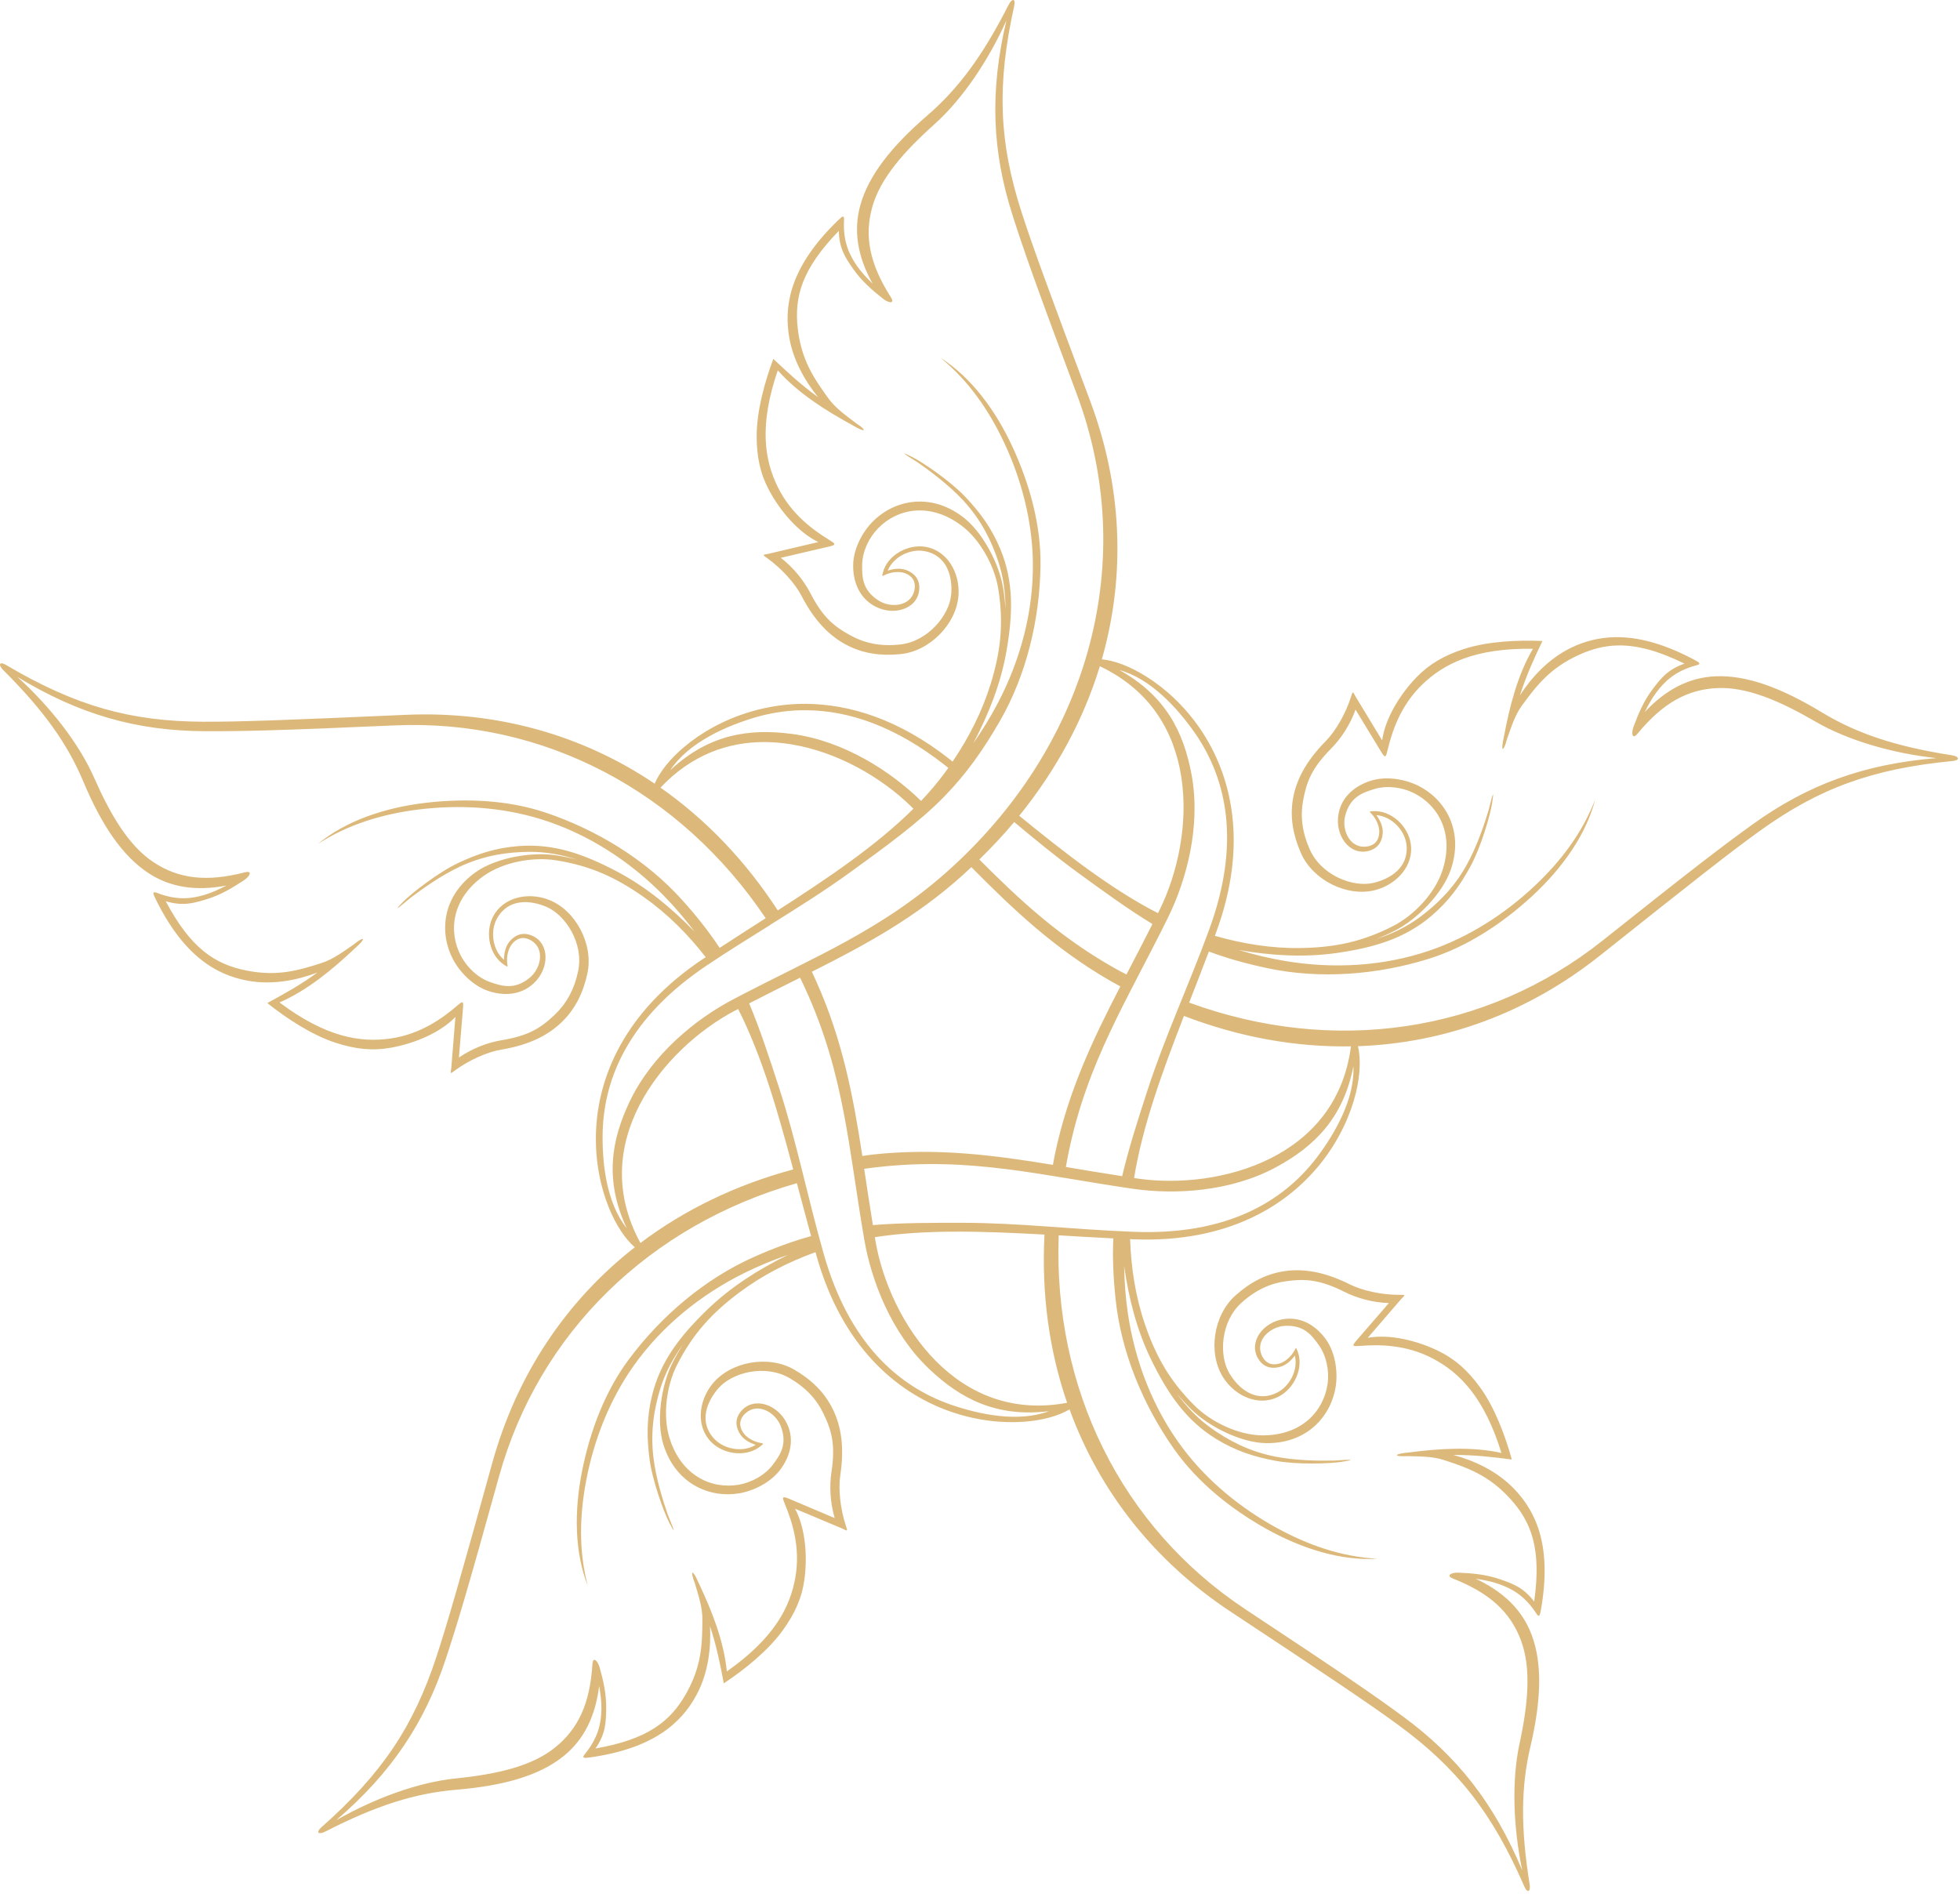 <?xml version="1.0" encoding="UTF-8"?> <svg xmlns="http://www.w3.org/2000/svg" width="283" height="274" viewBox="0 0 283 274" fill="none"> <path d="M146.306 0.001C146.133 -0.02 145.865 0.227 145.599 0.752C141.886 8.083 138.353 12.827 133.896 16.672C128.745 21.116 125.397 25.332 124.202 29.7C123.21 33.329 123.822 37.049 125.991 40.962C125.19 40.174 124.422 39.381 123.783 38.467C122.622 36.806 121.728 34.906 121.862 31.93C121.942 30.939 121.639 31.205 120.957 31.864C114.452 38.172 113.225 43.485 113.869 48.182C114.367 51.815 116.184 54.95 118.108 57.346C115.605 55.539 113.611 53.668 111.66 51.826C110.397 55.195 109.257 59.393 109.254 62.932C109.25 65.977 109.771 68.421 111.042 70.793C112.666 73.824 115.286 76.889 118.152 78.279L110.932 79.979C110.027 80.121 110.101 80.107 110.799 80.619C112.823 82.064 114.793 84.235 115.745 86.073C117.597 89.647 119.764 91.835 122.193 93.117C124.622 94.399 127.21 94.741 130.01 94.464C134.281 94.041 138.15 90.062 138.401 85.897C138.594 82.683 136.75 79.468 133.609 78.963C131.052 78.552 128.117 80.166 127.47 82.717C127.329 83.274 127.326 83.24 127.824 83.004C128.686 82.596 129.844 82.466 130.694 82.783C131.545 83.101 132.344 83.835 132.019 85.278C131.501 87.577 128.6 87.864 126.808 86.692C124.5 85.182 124.455 83.329 124.49 81.503C124.524 79.676 125.418 77.7 126.786 76.291C129.532 73.466 134.221 72.451 138.82 75.894C141.522 77.917 143.602 81.707 144.142 85.058C144.953 90.097 144.462 94.145 143.038 98.77C141.81 102.756 139.885 106.53 137.539 109.987C137.405 109.879 137.277 109.763 137.142 109.656C129.783 103.856 122.637 101.682 116.364 101.64C113.512 101.621 110.849 102.051 108.414 102.767C104.519 103.912 101.233 105.806 98.787 107.867C96.704 109.623 95.243 111.495 94.525 113.167C84.106 106.141 71.759 102.645 58.533 103.23C41.553 103.982 34.505 104.247 29.364 104.224C18.885 104.178 10.99 101.996 0.88 96.032C0.637 95.889 0.428 95.808 0.283 95.789C0.138 95.77 0.055 95.82 0.018 95.899C-0.055 96.058 0.087 96.389 0.504 96.805C6.329 102.602 9.751 107.43 12.03 112.858C14.665 119.13 17.652 123.599 21.437 126.084C24.581 128.149 28.307 128.727 32.698 127.873C31.702 128.391 30.696 128.872 29.629 129.198C27.691 129.789 25.617 130.045 22.828 128.999C21.91 128.616 22.059 128.985 22.475 129.838C26.464 137.973 31.146 140.79 35.812 141.629C39.42 142.278 42.964 141.527 45.837 140.437C43.345 142.259 40.949 143.567 38.594 144.853C41.409 147.096 45.055 149.475 48.42 150.572C51.314 151.516 53.787 151.777 56.436 151.301C59.82 150.693 63.546 149.159 65.754 146.863L65.158 154.26C65.014 155.164 65.007 155.075 65.71 154.569C67.709 153.091 70.38 151.903 72.422 151.566C76.393 150.91 79.153 149.505 81.122 147.591C83.092 145.677 84.208 143.34 84.81 140.591C85.727 136.399 83.151 131.474 79.267 129.948C76.271 128.771 72.637 129.546 71.186 132.377C70.004 134.682 70.638 137.974 72.864 139.377C73.35 139.684 73.31 139.658 73.239 139.112C73.118 138.166 73.359 137.041 73.924 136.33C74.489 135.619 75.434 135.067 76.706 135.822C78.732 137.025 78.11 139.889 76.441 141.232C74.293 142.961 72.514 142.425 70.788 141.828C69.062 141.231 67.465 139.767 66.549 138.03C64.71 134.546 65.188 129.77 69.883 126.46C72.642 124.515 76.886 123.707 80.239 124.229C85.282 125.015 88.978 126.746 92.936 129.529C96.349 131.929 99.337 134.927 101.901 138.229C101.763 138.32 101.619 138.402 101.481 138.494C90.151 146.067 86.275 155.572 86.046 163.688C85.932 167.747 86.719 171.456 87.923 174.42C88.953 176.953 90.283 178.92 91.655 180.117C81.752 187.859 74.606 198.514 71.075 211.273C66.543 227.655 64.604 234.434 62.994 239.316C59.712 249.268 55.207 256.097 46.411 263.87C45.988 264.244 45.886 264.547 46.013 264.665C46.141 264.784 46.505 264.735 47.029 264.466C54.342 260.718 59.976 258.951 65.842 258.46C72.621 257.893 77.809 256.456 81.343 253.625C84.279 251.272 85.965 247.907 86.51 243.467C86.695 244.575 86.862 245.664 86.841 246.779C86.805 248.806 86.402 250.854 84.545 253.183C83.897 253.938 84.312 253.911 85.251 253.779C94.221 252.499 98.336 248.927 100.576 244.748C102.308 241.517 102.667 237.903 102.519 234.834C103.482 237.766 104.011 240.455 104.506 243.092C107.509 241.108 110.879 238.38 112.963 235.518C114.755 233.057 115.777 230.787 116.143 228.121C116.61 224.714 116.297 220.685 114.796 217.875L121.641 220.746C122.456 221.162 122.391 221.129 122.127 220.304C121.339 217.946 121.022 215.042 121.332 212.995C121.935 209.016 121.462 205.965 120.25 203.501C119.038 201.036 117.135 199.225 114.708 197.804C111.004 195.635 105.545 196.591 102.894 199.813C100.849 202.299 100.451 205.993 102.695 208.248C104.523 210.084 107.85 210.484 109.872 208.8C110.314 208.432 110.281 208.46 109.739 208.358C108.802 208.182 107.79 207.614 107.288 206.857C106.787 206.1 106.574 205.029 107.686 204.053C109.456 202.498 111.981 203.972 112.742 205.974C113.723 208.551 112.673 210.081 111.572 211.538C110.471 212.995 108.583 214.074 106.648 214.409C102.766 215.08 98.365 213.14 96.667 207.652C95.67 204.427 96.217 200.146 97.749 197.119C100.055 192.565 102.844 189.579 106.714 186.675C110.054 184.168 113.821 182.242 117.755 180.823C117.802 180.992 117.84 181.162 117.887 181.331C121.588 194.447 129.427 201.062 137.076 203.788C140.9 205.15 144.661 205.541 147.851 205.311C150.579 205.114 152.869 204.457 154.431 203.523C158.724 215.34 166.636 225.433 177.683 232.736C191.862 242.109 197.716 246.036 201.862 249.076C210.313 255.273 215.426 261.67 220.101 272.438C220.325 272.955 220.567 273.141 220.719 273.056C220.871 272.971 220.945 272.622 220.851 272.04C219.547 263.927 219.616 258.009 220.962 252.278C222.517 245.655 222.74 240.284 221.138 236.048C219.808 232.529 217.133 229.879 213.079 227.988C214.19 228.155 215.27 228.353 216.325 228.717C218.24 229.378 220.094 230.383 221.735 232.868C222.252 233.718 222.343 233.317 222.507 232.383C224.062 223.456 221.925 218.448 218.643 215.027C216.105 212.381 212.798 210.91 209.833 210.103C212.919 210.093 215.629 210.421 218.29 210.765C217.331 207.297 215.797 203.231 213.719 200.365C211.933 197.9 210.07 196.238 207.647 195.066C204.552 193.568 200.625 192.629 197.49 193.189L202.325 187.58C202.973 186.933 202.926 186.988 202.06 186.984C199.574 187.004 196.713 186.388 194.862 185.46C191.264 183.657 188.218 183.17 185.5 183.561C182.781 183.952 180.491 185.202 178.389 187.072C175.183 189.925 174.378 195.413 176.623 198.93C178.355 201.643 181.734 203.149 184.572 201.712C186.883 200.542 188.309 197.509 187.332 195.066C187.119 194.532 187.155 194.56 186.891 195.043C186.433 195.881 185.579 196.677 184.705 196.92C183.83 197.163 182.751 197.043 182.165 195.684C181.233 193.52 183.405 191.572 185.544 191.466C188.298 191.331 189.422 192.817 190.468 194.315C191.513 195.812 191.962 197.936 191.682 199.879C191.122 203.779 187.909 207.358 182.165 207.276C178.79 207.228 174.877 205.364 172.472 202.971C168.853 199.371 166.884 195.824 165.317 191.246C163.969 187.305 163.312 183.118 163.176 178.946C163.345 178.953 163.514 178.962 163.683 178.968C177.301 179.502 186.02 174.073 190.976 167.641C193.453 164.425 195 160.964 195.767 157.859C196.421 155.214 196.48 152.853 196.076 151.08C208.647 150.645 220.689 146.218 231.053 137.964C244.349 127.375 249.889 123.015 254.061 120.012C262.566 113.89 270.242 111.017 281.928 109.899C282.489 109.845 282.734 109.672 282.701 109.501C282.667 109.33 282.355 109.15 281.773 109.06C273.654 107.794 268.061 105.906 263.026 102.855C257.208 99.329 252.159 97.452 247.636 97.666C243.878 97.844 240.529 99.561 237.478 102.833C237.98 101.828 238.507 100.853 239.179 99.962C240.399 98.345 241.916 96.913 244.787 96.12C245.755 95.891 245.404 95.682 244.567 95.237C240.061 92.854 236.387 91.971 233.261 92.013C230.83 92.046 228.725 92.634 226.857 93.537C223.557 95.133 221.144 97.834 219.46 100.404C220.405 97.466 221.557 94.99 222.706 92.565C219.111 92.405 214.768 92.623 211.401 93.713C208.504 94.651 206.353 95.901 204.489 97.843C202.109 100.324 200.002 103.763 199.565 106.918L195.723 100.581C195.308 99.764 195.332 99.825 195.061 100.647C194.312 103.018 192.871 105.555 191.417 107.028C188.59 109.893 187.16 112.624 186.692 115.331C186.224 118.037 186.711 120.615 187.84 123.192C189.562 127.123 194.533 129.584 198.572 128.535C201.688 127.726 204.185 124.966 203.694 121.823C203.295 119.263 200.844 116.968 198.218 117.141C197.645 117.179 197.686 117.16 198.064 117.561C198.718 118.255 199.185 119.326 199.146 120.233C199.107 121.14 198.676 122.128 197.203 122.264C194.857 122.482 193.683 119.805 194.244 117.738C194.966 115.076 196.714 114.471 198.461 113.94C200.209 113.408 202.352 113.647 204.114 114.514C207.65 116.252 210.074 120.404 208.221 125.841C207.132 129.037 204.174 132.176 201.155 133.724C196.613 136.053 192.612 136.829 187.774 136.904C183.607 136.968 179.421 136.296 175.409 135.138C175.466 134.982 175.528 134.829 175.585 134.674C180.3 121.888 177.853 111.918 173.267 105.218C170.974 101.867 168.144 99.333 165.428 97.644C163.115 96.206 160.898 95.383 159.091 95.215C162.547 83.133 162.055 70.314 157.412 57.92C151.45 42.003 149.021 35.392 147.454 30.495C144.259 20.515 143.891 12.321 146.438 0.862C146.561 0.312 146.479 0.022 146.306 0.001V0.001ZM145.312 2.96C142.89 13.223 143.228 21.795 146.217 31.136C147.793 36.059 149.507 40.986 155.469 56.904C164.372 80.674 157.493 106.871 137.517 125.179C127.546 134.318 117.527 138.161 105.765 144.367C100.506 147.142 94.212 152.191 90.948 159.007C88.218 164.711 87.283 170.477 90.485 177.357C87.547 173.677 86.918 167.945 87.018 163.445C87.24 155.536 90.918 146.872 102.077 139.399C105.263 137.266 108.276 135.406 111.219 133.57C111.215 133.565 111.223 133.553 111.219 133.548C115.2 131.063 119.05 128.658 122.9 125.863C127.578 122.467 132.721 118.766 136.391 114.977C139.5 111.768 141.878 108.447 144.34 104.18C148.222 97.452 150.133 89.424 150.236 81.657C150.313 75.85 148.68 69.956 146.261 64.677C143.764 59.225 140.198 54.467 135.795 51.671C139.871 54.989 142.772 59.232 144.937 63.816C147.478 69.199 149.045 75.171 149.132 81.171C149.238 88.223 147.363 95.26 144.075 101.53C143.027 103.532 141.838 105.467 140.542 107.315C142.767 103.092 144.498 98.719 145.312 94.089C146.276 88.603 146.363 83.99 144.473 79.383C143.193 76.262 141.505 73.999 139.416 71.787C137.205 69.444 133.211 66.744 131.688 65.98C130.959 65.614 130.621 65.479 130.54 65.472C130.633 65.624 132.327 66.651 132.505 66.774C134.161 67.925 136.955 69.976 139.063 72.251C141.72 75.118 143.158 78.158 144.12 81.017C144.862 83.223 145.175 85.581 145.18 87.95C145.119 86.978 145.016 85.985 144.848 84.947C144.277 81.402 141.872 76.782 138.975 74.613C134.124 70.982 128.917 72.331 125.969 75.364C124.491 76.885 123.226 79.266 123.187 81.569C123.148 83.872 123.98 86.27 126.278 87.531C129.023 89.036 132.48 87.951 132.726 85.168C132.87 83.538 131.871 82.701 130.849 82.32C130.004 82.004 129.048 82.12 128.177 82.408C128.963 80.443 131.421 79.168 133.565 79.603C136.849 80.27 137.546 83.4 137.341 85.83C137.087 88.839 133.994 92.626 129.966 93.073C127.235 93.376 124.926 92.908 122.9 91.814C120.397 90.463 118.806 89.133 117.004 85.654C116.07 83.851 114.638 82.033 112.742 80.553L119.742 78.919C120.828 78.666 120.608 78.506 119.698 77.947C117.441 76.561 114.217 74.264 112.279 70.285C110.385 66.399 109.577 61.444 112.301 53.482C115.253 56.802 119.205 59.279 123.098 61.409C125.071 62.589 125.241 62.167 123.584 61.099C122.122 59.977 120.637 58.955 119.588 57.5C117.458 54.549 115.723 51.972 115.193 47.498C114.643 42.846 115.8 38.83 121.111 33.344C121.169 35.948 122.11 37.293 123.209 38.864C124.429 40.608 125.957 41.923 127.537 43.17C128.245 43.729 129.287 43.956 128.619 42.905C125.537 38.061 124.792 34.107 125.925 29.965C127.061 25.811 130.479 21.92 134.912 17.953C138.92 14.365 142.679 8.819 145.312 2.96L145.312 2.96ZM233.703 93.206C236.358 93.174 239.362 93.946 243.22 95.833C240.76 96.693 239.759 98.013 238.605 99.543C237.322 101.242 236.542 103.109 235.844 104.997C235.532 105.844 235.648 106.907 236.441 105.946C240.095 101.518 243.634 99.569 247.923 99.366C252.225 99.163 256.978 101.212 262.121 104.202C266.772 106.906 273.201 108.785 279.587 109.479C269.078 110.347 261.027 113.311 253.068 119.04C248.872 122.061 244.725 125.211 231.428 135.8C214.537 149.252 192.44 152.367 171.699 144.787C172.649 142.351 173.606 139.891 174.547 137.412C177.177 138.393 179.901 139.155 183.027 139.819C190.625 141.431 198.837 140.774 206.256 138.472C211.802 136.75 216.909 133.373 221.183 129.441C225.595 125.381 229.026 120.515 230.324 115.463C228.429 120.365 225.293 124.442 221.602 127.917C217.268 131.998 212.068 135.342 206.388 137.279C199.714 139.559 192.435 139.948 185.455 138.759C183.227 138.38 181.034 137.852 178.875 137.191C183.579 138.002 188.263 138.289 192.919 137.633C198.434 136.854 202.856 135.51 206.653 132.289C209.225 130.107 210.847 127.805 212.306 125.135C213.851 122.308 215.185 117.678 215.442 115.993C215.933 112.767 215.025 116.708 214.934 117.009C214.351 118.939 213.266 122.228 211.754 124.936C209.848 128.349 207.397 130.668 204.975 132.466C203.106 133.854 200.978 134.865 198.726 135.601C199.632 135.244 200.528 134.844 201.464 134.365C204.659 132.726 208.312 129.002 209.48 125.576C211.434 119.841 208.55 115.32 204.754 113.454C202.851 112.518 200.199 112.051 197.997 112.725C195.795 113.4 193.76 114.919 193.272 117.495C192.689 120.571 194.789 123.531 197.512 122.905C199.107 122.538 199.607 121.323 199.654 120.233C199.692 119.332 199.269 118.455 198.726 117.716C200.837 117.856 202.828 119.804 203.076 121.977C203.457 125.307 200.682 126.942 198.307 127.497C195.366 128.185 190.813 126.421 189.143 122.728C188.011 120.225 187.736 117.883 188.149 115.618C188.661 112.82 189.438 110.899 192.19 108.11C193.616 106.665 194.901 104.74 195.723 102.48L199.455 108.618C200.032 109.573 200.11 109.325 200.36 108.287C200.981 105.712 202.166 101.931 205.351 98.858C208.461 95.857 212.923 93.562 221.337 93.691C219.091 97.525 217.964 102.049 217.142 106.41C216.629 108.651 217.08 108.669 217.583 106.763C218.199 105.026 218.71 103.309 219.769 101.861C221.918 98.924 223.826 96.483 227.917 94.597C229.778 93.739 231.637 93.23 233.703 93.206V93.206ZM158.804 96.209C166.178 99.709 169.573 105.743 170.573 112.239C171.606 118.954 170.02 126.131 167.459 131.34C167.371 131.519 167.283 131.691 167.194 131.87C160.449 128.406 153.875 123.275 147.167 117.804C152.586 111.11 156.484 103.81 158.804 96.209ZM161.63 96.761C166.169 98.01 170.062 102.292 172.626 105.99C177.095 112.52 179.205 121.694 174.569 134.298C171.454 142.77 168.231 149.613 165.671 157.484C164.365 161.499 162.977 165.791 162.027 169.849C159.268 169.422 156.569 168.972 153.902 168.524C154.014 167.892 154.126 167.257 154.255 166.625C156.95 153.371 162.806 144.379 168.674 132.444C171.297 127.108 173.419 119.319 172.052 111.886C170.909 105.667 168.263 100.444 161.63 96.761V96.761ZM2.514 97.754C11.525 103.229 19.8 105.55 29.607 105.593C34.777 105.616 39.984 105.505 56.966 104.754C78.536 103.799 98.232 114.279 110.556 132.598C108.356 134.01 106.128 135.43 103.91 136.882C102.362 134.542 100.611 132.315 98.478 129.948C93.279 124.178 86.247 119.882 78.892 117.384C73.393 115.517 67.283 115.258 61.514 115.927C55.558 116.618 49.923 118.543 45.903 121.867C50.318 119.016 55.25 117.562 60.278 116.921C66.183 116.167 72.342 116.518 78.075 118.29C84.814 120.368 90.947 124.332 95.894 129.396C97.474 131.012 98.931 132.738 100.289 134.541C96.96 131.121 93.335 128.113 89.182 125.908C84.262 123.295 79.905 121.802 74.94 122.176C71.576 122.429 68.901 123.324 66.151 124.627C63.24 126.006 59.444 128.979 58.246 130.191C55.953 132.512 59.011 129.852 59.262 129.661C60.868 128.442 63.668 126.414 66.483 125.113C70.031 123.472 73.381 123.046 76.397 123.015C78.725 122.991 81.054 123.414 83.308 124.141C82.365 123.898 81.388 123.685 80.349 123.523C76.801 122.97 71.671 123.844 68.713 125.93C63.76 129.421 63.427 134.775 65.4 138.516C66.39 140.392 68.279 142.338 70.457 143.087C72.635 143.836 75.173 143.779 77.081 141.983C79.361 139.837 79.387 136.209 76.816 135.115C75.311 134.475 74.205 135.166 73.526 136.021C72.965 136.727 72.771 137.687 72.776 138.604C71.15 137.25 70.706 134.502 71.782 132.598C73.431 129.681 76.622 129.996 78.87 130.942C81.653 132.114 84.305 136.225 83.485 140.194C82.929 142.885 81.773 144.942 80.106 146.531C78.048 148.494 76.288 149.58 72.422 150.219C70.42 150.55 68.255 151.368 66.262 152.714L66.858 145.538C66.953 144.426 66.743 144.602 65.93 145.295C63.915 147.013 60.73 149.362 56.347 149.976C52.066 150.576 47.092 149.816 40.361 144.765C44.431 142.983 48.018 139.993 51.246 136.948C52.978 135.437 52.62 135.128 51.092 136.374C49.573 137.417 48.141 138.519 46.433 139.068C42.968 140.181 39.987 141.029 35.569 140.15C30.975 139.236 27.509 136.893 23.932 130.147C26.427 130.897 27.994 130.419 29.828 129.86C31.864 129.239 33.608 128.195 35.282 127.078C36.033 126.577 36.554 125.663 35.348 125.974C29.789 127.408 25.799 126.895 22.21 124.539C18.61 122.174 15.979 117.725 13.576 112.284C11.403 107.362 7.272 102.069 2.514 97.754H2.514ZM115.547 102.568C115.879 102.559 116.225 102.564 116.562 102.568C122.505 102.642 129.201 104.808 136.457 110.517C136.617 110.643 136.764 110.768 136.921 110.892C136.753 111.129 136.586 111.366 136.413 111.599C135.376 113.005 134.231 114.354 132.991 115.662C132.953 115.625 132.919 115.589 132.88 115.552C128.617 111.408 121.868 106.988 114.376 105.99C108.108 105.156 102.331 106.053 96.778 111.224C99.369 107.293 104.634 104.923 108.944 103.628C111.02 103.017 113.218 102.631 115.547 102.568ZM110.468 107.161C111.738 107.169 113.009 107.287 114.266 107.492C120.972 108.584 127.305 112.323 131.467 116.369C131.61 116.508 131.747 116.648 131.887 116.788C126.504 122.135 119.582 126.779 112.301 131.472C107.61 124.253 101.872 118.294 95.365 113.741C99.887 108.953 105.184 107.128 110.468 107.161V107.161ZM146.438 118.709C149.488 121.256 152.495 123.741 155.778 126.128C159.196 128.614 162.832 131.276 166.399 133.437C165.149 135.911 163.887 138.342 162.646 140.724C162.078 140.426 161.506 140.136 160.945 139.819C152.936 135.288 147.234 129.97 141.404 124.119C143.193 122.367 144.886 120.564 146.438 118.709V118.709ZM140.255 125.223C146.266 131.303 152.307 137.033 160.327 141.651C160.804 141.926 161.284 142.183 161.762 142.446C157.838 150.041 154.248 157.546 152.334 166.603C152.22 167.141 152.128 167.679 152.025 168.215C143.587 166.828 135.335 165.735 126.124 166.713C125.581 166.771 125.049 166.861 124.512 166.934C123.218 158.474 121.69 150.294 117.909 141.828C117.683 141.322 117.455 140.825 117.225 140.327C124.868 136.49 132.188 132.531 139.063 126.327C139.47 125.96 139.86 125.595 140.255 125.223V125.223ZM115.525 141.188C115.806 141.76 116.076 142.349 116.342 142.932C121.952 155.239 122.531 165.952 124.799 179.057C125.812 184.915 128.664 192.461 134.139 197.671C138.72 202.031 143.919 204.707 151.451 203.788C147.044 205.445 141.39 204.279 137.142 202.794C129.688 200.138 122.584 193.966 118.925 181.044C116.466 172.359 115.032 164.914 112.477 157.042C111.173 153.023 109.786 148.737 108.172 144.897C110.652 143.623 113.106 142.392 115.525 141.188V141.188ZM106.582 145.714C110.014 152.488 112.307 160.502 114.531 168.877C106.226 171.11 98.808 174.718 92.472 179.498C88.549 172.324 89.327 165.43 92.34 159.581C95.451 153.541 100.962 148.666 106.096 145.957C106.258 145.872 106.42 145.799 106.582 145.714ZM170.948 146.708C178.983 149.791 187.122 151.241 195.061 151.102C194.011 159.198 189.337 164.308 183.468 167.266C177.401 170.323 170.069 171.028 164.324 170.202C164.13 170.174 163.943 170.142 163.75 170.114C164.959 162.618 167.813 154.79 170.948 146.708V146.708ZM195.414 153.973C195.628 158.676 192.774 163.684 190.048 167.266C185.219 173.534 177.148 178.4 163.728 177.886C154.708 177.541 147.207 176.587 138.931 176.584C134.703 176.583 130.192 176.568 126.035 176.915C125.591 174.169 125.175 171.454 124.777 168.789C125.413 168.696 126.055 168.619 126.698 168.546C140.136 167.014 150.497 169.789 163.661 171.682C169.547 172.528 177.616 172.143 184.263 168.546C189.825 165.537 193.961 161.42 195.414 153.973ZM115.061 170.865C115.727 173.395 116.418 175.944 117.114 178.505C114.407 179.254 111.751 180.23 108.834 181.53C101.739 184.691 95.464 190.057 90.816 196.28C87.341 200.933 85.205 206.662 84.059 212.355C82.876 218.233 82.957 224.176 84.876 229.026C83.529 223.947 83.69 218.815 84.633 213.834C85.741 207.985 87.978 202.223 91.434 197.318C95.493 191.55 101.142 186.966 107.487 183.826C109.512 182.823 111.624 181.955 113.758 181.221C109.476 183.33 105.502 185.858 102.121 189.126C98.117 192.997 95.329 196.675 94.15 201.513C93.352 204.79 93.386 207.615 93.775 210.633C94.187 213.827 95.841 218.349 96.623 219.863C98.122 222.761 96.528 219.034 96.424 218.737C95.761 216.832 94.717 213.558 94.349 210.478C93.885 206.597 94.484 203.265 95.387 200.387C96.083 198.165 97.222 196.08 98.611 194.16C98.088 194.982 97.584 195.85 97.109 196.788C95.487 199.992 94.715 205.144 95.784 208.601C97.574 214.39 102.591 216.366 106.758 215.645C108.848 215.283 111.269 214.084 112.654 212.245C114.039 210.404 114.767 207.991 113.648 205.62C112.311 202.789 108.88 201.637 107.045 203.743C105.971 204.978 106.288 206.234 106.891 207.144C107.389 207.896 108.247 208.366 109.121 208.645C107.331 209.773 104.571 209.352 103.093 207.74C100.828 205.27 102.117 202.343 103.711 200.497C105.685 198.213 110.413 196.968 113.935 198.974C116.322 200.334 117.907 202.065 118.903 204.141C120.134 206.705 120.638 208.702 120.051 212.576C119.747 214.583 119.851 216.911 120.515 219.222L113.891 216.418C112.863 215.984 112.931 216.248 113.339 217.235C114.35 219.683 115.611 223.432 114.84 227.79C114.088 232.046 111.831 236.529 104.948 241.37C104.511 236.948 102.783 232.618 100.885 228.607C99.983 226.493 99.598 226.747 100.311 228.585C100.834 230.352 101.421 232.046 101.415 233.84C101.402 237.479 101.298 240.597 99.096 244.527C96.807 248.614 93.501 251.182 85.98 252.499C87.464 250.357 87.491 248.718 87.526 246.802C87.564 244.673 87.122 242.711 86.576 240.774C86.332 239.905 85.615 239.089 85.538 240.332C85.185 246.062 83.457 249.703 80.106 252.388C76.746 255.082 71.694 256.222 65.776 256.826C60.424 257.373 54.127 259.662 48.553 262.854C56.544 255.976 61.313 248.829 64.385 239.515C66.004 234.605 67.514 229.621 72.047 213.238C77.804 192.431 93.833 176.927 115.061 170.865V170.865ZM137.539 177.864C141.826 177.835 146.275 178.031 150.81 178.284C150.362 186.881 151.494 195.063 154.078 202.573C146.05 204.08 139.739 201.193 135.111 196.523C130.328 191.698 127.4 184.953 126.411 179.233C126.377 179.04 126.355 178.852 126.322 178.659C129.895 178.105 133.645 177.892 137.539 177.864H137.539ZM152.864 178.394C155.474 178.545 158.098 178.706 160.747 178.836C160.626 181.634 160.744 184.455 161.078 187.624C161.892 195.349 165.075 202.964 169.557 209.308C172.908 214.051 177.679 217.875 182.739 220.724C187.964 223.666 193.653 225.422 198.859 225.096C193.611 224.808 188.774 223.072 184.329 220.635C179.109 217.774 174.325 213.868 170.727 209.065C166.497 203.422 163.87 196.617 162.844 189.612C162.516 187.376 162.353 185.111 162.314 182.855C162.997 187.579 164.159 192.143 166.223 196.368C168.667 201.374 171.304 205.146 175.541 207.762C178.411 209.534 181.118 210.379 184.108 210.942C187.274 211.537 192.077 211.373 193.758 211.096C196.978 210.567 192.968 210.913 192.654 210.92C190.638 210.962 187.173 210.947 184.131 210.346C180.296 209.588 177.337 207.986 174.879 206.239C172.981 204.89 171.329 203.162 169.932 201.248C170.552 202 171.218 202.737 171.964 203.478C174.51 206.011 179.187 208.351 182.806 208.403C188.865 208.489 192.273 204.331 192.875 200.144C193.176 198.045 192.805 195.361 191.484 193.476C190.161 191.59 188.078 190.141 185.477 190.473C182.372 190.869 180.221 193.796 181.657 196.192C182.499 197.595 183.786 197.676 184.837 197.384C185.706 197.143 186.422 196.495 186.957 195.75C187.476 197.801 186.231 200.274 184.241 201.182C181.192 202.573 178.791 200.443 177.528 198.356C175.965 195.772 176.232 190.884 179.229 188.154C181.259 186.304 183.416 185.325 185.698 185.019C188.517 184.64 190.586 184.787 194.089 186.542C195.904 187.452 198.133 188.093 200.537 188.176L195.834 193.608C195.104 194.452 195.365 194.442 196.43 194.359C199.07 194.154 203.034 194.134 206.94 196.214C210.756 198.245 214.312 201.773 216.788 209.816C212.448 208.865 207.809 209.184 203.407 209.75C201.118 209.954 201.218 210.389 203.187 210.279C205.029 210.328 206.826 210.294 208.53 210.854C211.987 211.99 214.923 213.043 217.981 216.352C221.16 219.792 222.586 223.719 221.514 231.279C219.936 229.206 218.38 228.68 216.568 228.055C214.555 227.36 212.551 227.185 210.54 227.105C209.638 227.069 208.652 227.509 209.811 227.966C215.151 230.074 218.074 232.827 219.593 236.843C221.116 240.872 220.648 246.021 219.394 251.836C218.26 257.095 218.478 263.809 219.792 270.097C215.719 260.371 210.411 253.617 202.502 247.817C198.333 244.76 194.049 241.8 179.869 232.427C161.854 220.518 152.064 200.466 152.864 178.394V178.394Z" fill="#DCB97B"></path> </svg> 